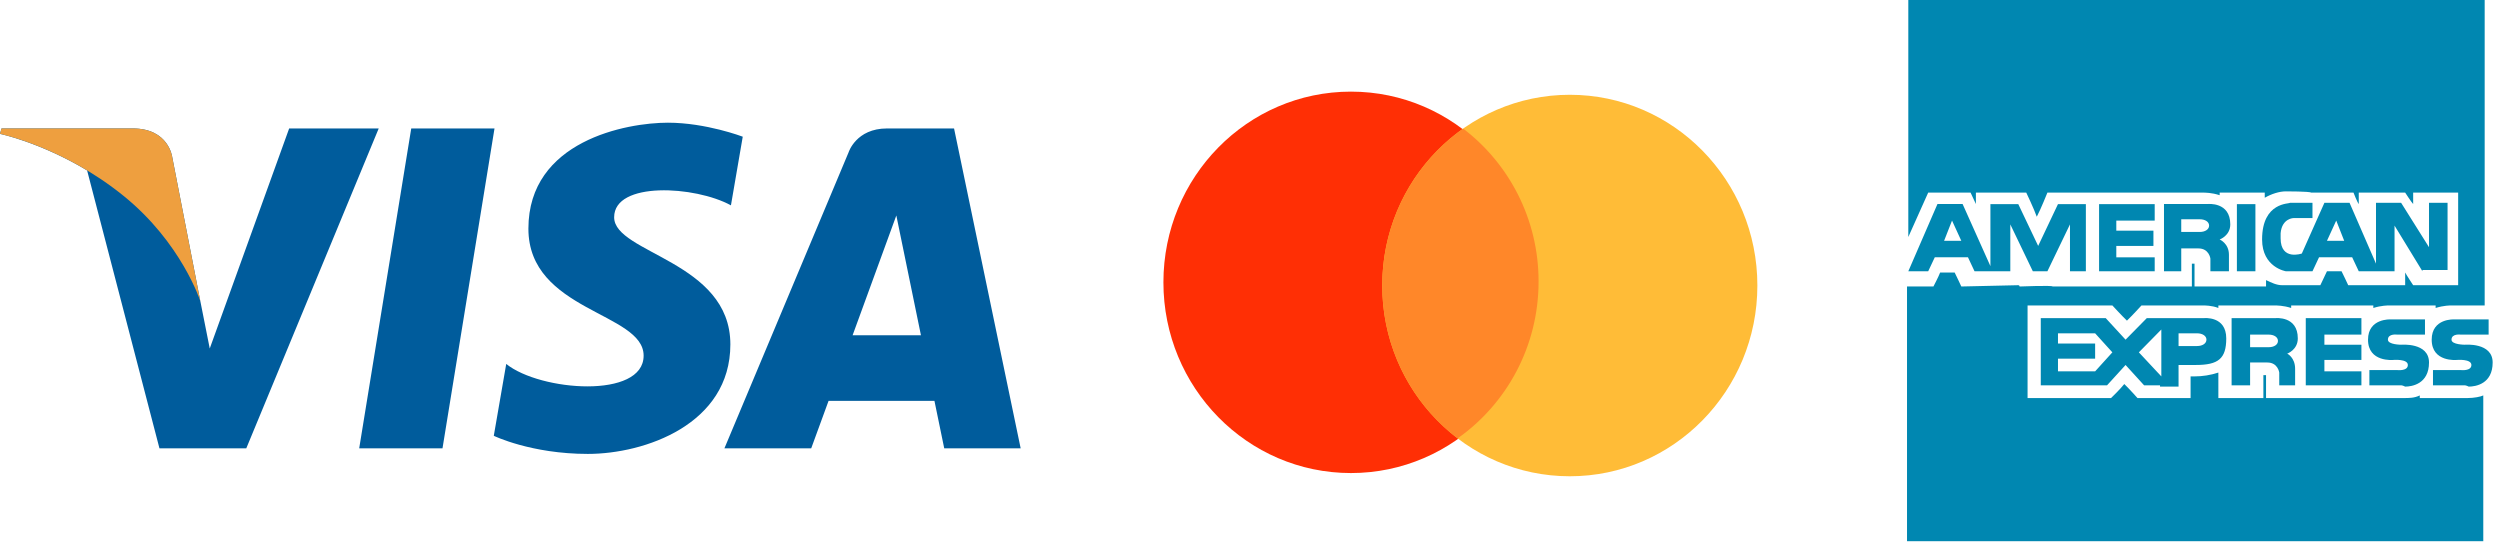 <?xml version="1.0" encoding="utf-8"?>
<!-- Generator: Adobe Illustrator 15.0.0, SVG Export Plug-In . SVG Version: 6.00 Build 0)  -->
<!DOCTYPE svg PUBLIC "-//W3C//DTD SVG 1.1//EN" "http://www.w3.org/Graphics/SVG/1.1/DTD/svg11.dtd">
<svg version="1.1" id="Ebene_1" xmlns="http://www.w3.org/2000/svg" xmlns:xlink="http://www.w3.org/1999/xlink" x="0px" y="0px"
	 width="98px" height="21.286px" viewBox="0 0 98 21.286" enable-background="new 0 0 98 21.286" xml:space="preserve">
<g transform="matrix(.244 0 0 .244 0 .587)">
	<path fill="#005C9C" d="M71.089,69.625H57.707l8.361-51.394h13.378L71.089,69.625z"/>
	<path fill="#005C9C" d="M46.455,18.231L33.697,53.584l-1.515-7.625v0.012l-4.507-23.114c0,0-0.54-4.627-6.342-4.627H0.241
		l-0.242,0.873c0,0,6.45,1.345,13.996,5.871l11.623,44.65h13.948l21.277-51.394H46.455z M136.976,51.455L144,32.211l3.954,19.243
		H136.976z M151.697,69.625h12.279l-10.702-51.394h-10.77c-4.967,0-6.168,3.826-6.168,3.826L116.38,69.625h13.944l2.79-7.629h17.01
		L151.697,69.625z M117.429,30.586l1.897-11.031c0,0-5.891-2.249-12.023-2.249c-6.644,0-22.413,2.906-22.413,17.022
		c0,13.28,18.511,13.44,18.511,20.404c0,6.984-16.598,5.735-22.073,1.333L79.33,67.608c0,0,5.976,2.91,15.109,2.91
		c9.125,0,22.898-4.739,22.898-17.598c0-13.372-18.671-14.613-18.671-20.42C98.666,26.684,111.697,27.436,117.429,30.586z"/>
	<path fill="#EE9F3F" d="M32.182,45.971l-4.507-23.114c0,0-0.54-4.627-6.342-4.627H0.241l-0.242,0.873c0,0,10.14,2.093,19.866,9.97
		C29.16,36.59,32.182,45.971,32.182,45.971z"/>
</g>
<g transform="matrix(.142 0 0 .142 5.94 .438)">
	<path fill="#FF2F05" d="M331.107,127.506c28.599,0,51.777-23.577,51.777-52.65c0-29.087-23.178-52.647-51.777-52.647
		s-51.77,23.56-51.77,52.647C279.337,103.929,302.508,127.506,331.107,127.506z"/>
	<path fill="#FFBC37" d="M391.525,128.393c28.592,0,51.777-23.591,51.777-52.657c0-29.094-23.185-52.657-51.777-52.657
		c-28.592,0-51.784,23.563-51.784,52.657C339.741,104.803,362.933,128.393,391.525,128.393z"/>
	<path fill="#FF8729" d="M362.073,32.414c12.638,9.611,20.832,24.939,20.832,42.207c0,17.949-8.854,33.807-22.352,43.315
		c-12.624-9.604-20.811-24.932-20.811-42.2C339.741,57.78,348.581,41.922,362.073,32.414z"/>
</g>
<g transform="matrix(.14 0 0 .14 10.117 0)">
	<path fill="#0087B1" d="M617.869,111.455h-12.598v-0.737c-1.495,0.737-2.983,0.737-4.471,0.737h-38.573v-6.41h-0.744v6.41h-12.605
		v-7.133c-2.169,0.709-4.422,1.071-6.674,1.071h-1.105v6.063h-14.865c0,0-2.218-2.503-3.699-3.928
		c-1.105,1.425-3.706,3.928-3.706,3.928h-23.375V85.522h23.743c0,0,2.6,2.837,4.081,4.262c1.488-1.425,4.074-4.262,4.074-4.262
		h17.062c0.744,0,2.614,0,4.464,0.709v-0.709h15.581c0.73,0,2.6,0,4.804,0.709v-0.709h23.006v0.709
		c2.239-0.709,4.081-0.709,4.443-0.709h13.001v0.709c2.232-0.709,4.081-0.709,4.457-0.709h9.275V-0.002H462.061v66.363l5.569-12.431
		h11.868l1.488,3.198V53.93h14.1c0,0,2.211,4.63,2.948,6.758c1.133-2.127,2.976-6.758,2.976-6.758h43.405
		c0.744,0,2.614,0,4.825,0.73v-0.73h12.626v1.439c1.856-1.064,4.06-1.787,5.917-1.787c0,0,6.695,0,7.057,0.348h11.875
		c0,0,1.112,2.858,1.474,3.198V53.93h12.994c0,0,1.849,2.858,2.239,3.198V53.93h12.598v25.926h-12.598c0,0-1.877-2.837-2.239-3.553
		v3.553h-15.949c0,0-1.481-3.198-1.863-3.9h-4.088c-0.355,0.702-1.849,3.9-1.849,3.9h-10.735c-1.488,0-2.976-0.709-4.471-1.425
		v1.787h-20.023v-6.396h-0.744v6.396h-38.976c0-0.362-9.268,0-9.268,0s0-0.362-0.362-0.362l-15.949,0.362
		c0,0-1.488-3.198-1.863-3.914h-4.067c-0.389,1.064-1.877,3.914-1.877,3.914h-7.398v71.327h161.356v-40.826
		c-0.716,0.362-2.586,0.737-4.436,0.737H617.869L617.869,111.455z"/>
	<path fill="#0087B1" d="M546.646,75.941v-3.546c0,0-0.362-2.837-3.337-2.837h-4.825v6.396h-4.832V57.128h12.25
		c0,0,6.313-0.702,6.313,5.701c0,3.184-2.976,4.227-2.976,4.227s2.6,1.071,2.6,4.276v4.623h-5.194V75.941z M538.484,64.949h5.194
		c1.481,0,2.607-0.716,2.607-1.78c0-1.078-1.126-1.773-2.607-1.773h-5.194V64.949z M606.008,75.941l-7.801-12.772v12.786h-10.019
		l-1.849-3.928h-9.268l-1.842,3.928h-7.446c0,0-6.661-1.071-6.661-8.899c0-10.631,7.787-9.928,7.787-10.269h6.32v4.262h-5.214
		c0,0-3.337,0-3.706,4.248v1.425c0,6.369,5.938,4.262,5.938,4.262l6.32-14.197h7.043l7.405,17.034V56.787h7.036l7.808,12.431V56.787
		h5.194v18.807h-7.043V75.941z M579.31,67.432h4.804l-2.232-5.673l-2.6,5.673H579.31z M507.329,75.941V62.829l-6.32,13.127h-4.081
		l-6.306-13.127v13.127h-10.019l-1.842-3.928h-9.282l-1.849,3.928h-5.569l8.162-18.828h7.043l7.787,17.388V57.149h7.801
		l5.569,11.708l5.548-11.708h7.808v18.807h-4.45V75.941z M472.079,67.432h4.825l-2.6-5.673L472.079,67.432z M515.478,75.941V57.149
		h15.574v4.61h-10.749v2.83h10.394v4.269h-10.394v3.191h10.749v3.907h-15.574V75.941z M554.065,75.941V57.149h5.187v18.807h-5.187
		V75.941z M565.926,107.889v-3.567c0,0-0.362-2.823-3.337-2.823h-4.825v6.389h-5.18V89.082h12.237c0,0,6.299-0.723,6.299,5.673
		c0,3.205-2.962,4.262-2.962,4.262s2.211,1.064,2.211,4.241v4.63H565.926z M557.763,97.216h5.208c1.488,0,2.593-0.695,2.593-1.759
		c0-1.064-1.105-1.766-2.593-1.766h-5.208V97.216z M532.546,107.889h-4.464l-5.187-5.694l-5.187,5.694h-18.556V89.082h18.195
		l5.548,6.028l5.938-6.028h15.97c0,0,6.285-0.723,6.285,5.673c0,5.673-2.211,7.439-8.531,7.439h-4.825v6.056h-5.187V107.889z
		 M526.616,98.656l6.292,6.737V92.259L526.616,98.656z M503.971,103.981h10.401l4.825-5.326l-4.825-5.326h-10.401v2.851h10.401
		v4.248h-10.401V103.981z M537.733,96.89h5.187c1.495,0,2.621-0.709,2.621-1.794c0-1.05-1.126-1.766-2.621-1.766h-5.187V96.89z
		 M600.049,107.889h-8.885v-4.269h7.787c0,0,2.983,0.362,2.983-1.425c0-1.766-4.088-1.411-4.088-1.411s-7.064,0.716-7.064-5.673
		c0-6.028,6.32-5.68,6.32-5.68h9.629v4.262h-7.78c0,0-2.6-0.362-2.6,1.418c0,1.411,3.699,1.411,3.699,1.411s7.808-0.702,7.808,4.978
		c0,6.028-4.825,6.751-6.674,6.751c-0.744-0.362-1.105-0.362-1.105-0.362H600.049z M573.351,107.889V89.082h15.581v4.61h-10.366
		v2.83h10.366v4.262h-10.366v3.198h10.366v3.907H573.351z M617.869,107.889h-8.899v-4.269h7.801c0,0,2.955,0.362,2.955-1.425
		c0-1.766-4.081-1.411-4.081-1.411s-7.036,0.716-7.036-5.673c0-6.028,6.285-5.68,6.285-5.68h9.657v4.262h-7.78
		c0,0-2.614-0.362-2.614,1.418c0,1.411,3.713,1.411,3.713,1.411s7.808-0.702,7.808,4.978c0,6.028-4.825,6.751-6.695,6.751
		C618.258,107.889,617.869,107.889,617.869,107.889z"/>
</g>
</svg>
